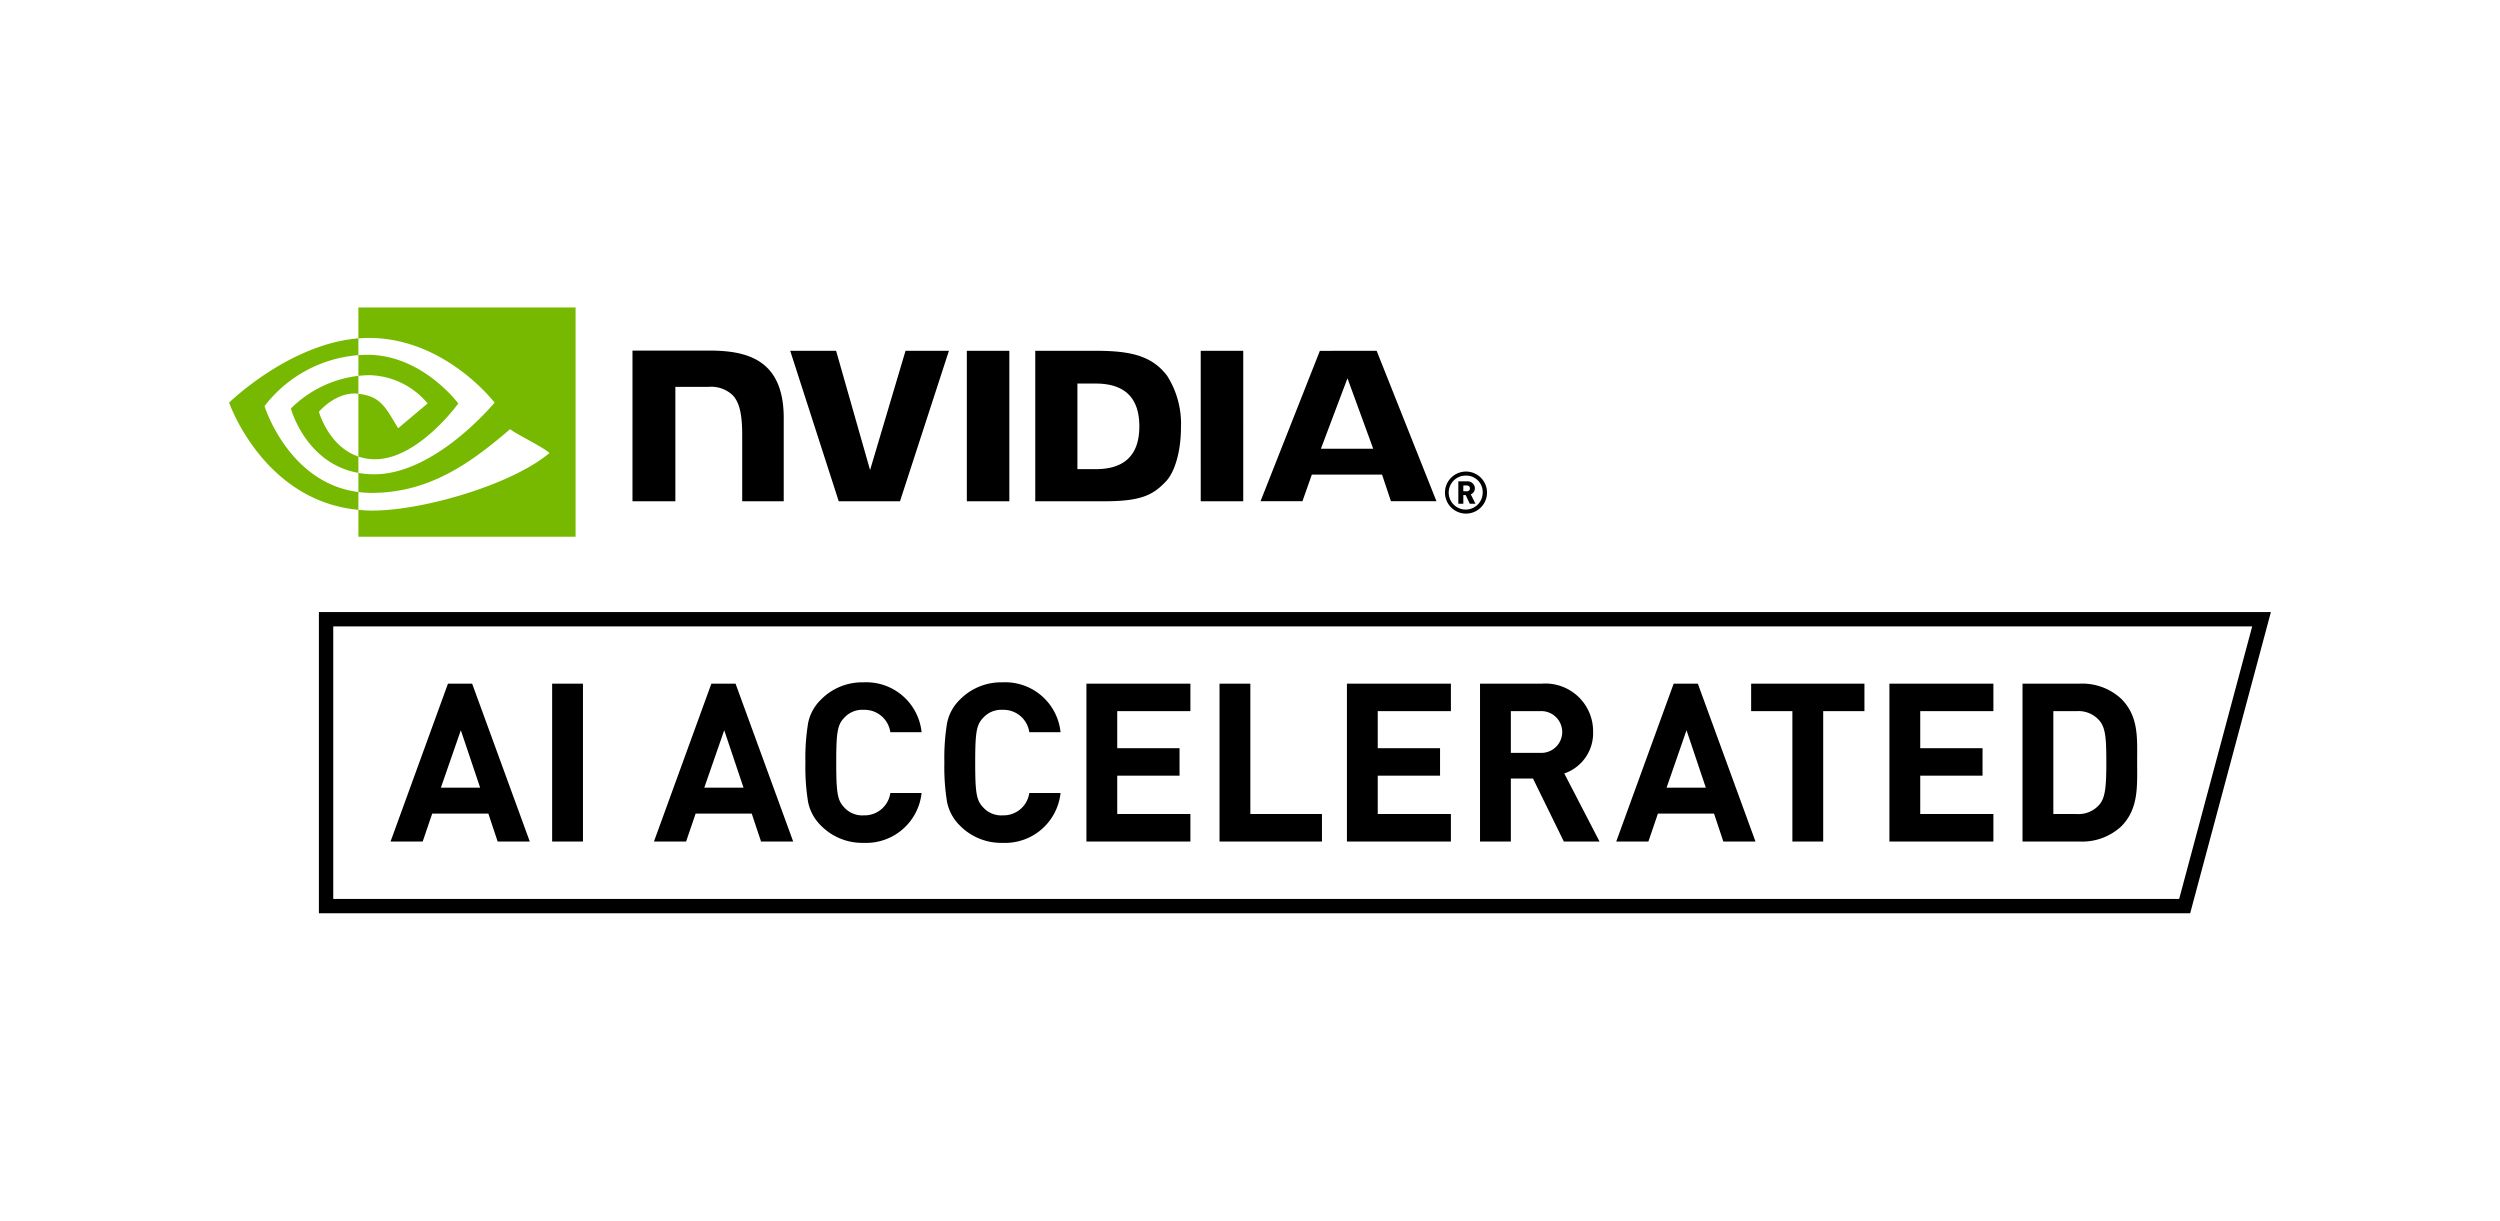<?xml version="1.0" encoding="UTF-8"?>
<svg xmlns="http://www.w3.org/2000/svg" data-name="Layer 1" viewBox="0 0 256 125" width="800" height="390.625"><path fill="#fff" d="M0 0h256v125H0z"/><path fill="#76b900" d="M36.7 38.488v-2.12c.205-.015.413-.026.625-.033 5.8-.182 9.605 4.984 9.605 4.984s-4.11 5.708-8.516 5.708a5.344 5.344 0 0 1-1.715-.274v-6.43c2.258.272 2.712 1.27 4.07 3.532l3.02-2.545a7.994 7.994 0 0 0-5.92-2.89 10.947 10.947 0 0 0-1.17.068m0-7.005v3.168c.208-.017.417-.03.626-.038 8.066-.271 13.32 6.615 13.32 6.615s-6.035 7.34-12.323 7.34a9.28 9.28 0 0 1-1.623-.143v1.958a10.68 10.68 0 0 0 1.351.088c5.852 0 10.084-2.989 14.182-6.526.679.544 3.46 1.868 4.032 2.448-3.896 3.261-12.976 5.89-18.124 5.89-.496 0-.973-.03-1.44-.075v2.752h22.24V31.483zm0 15.27v1.672c-5.412-.965-6.914-6.591-6.914-6.591a11.7 11.7 0 0 1 6.914-3.346v1.834h-.008c-2.265-.272-4.035 1.844-4.035 1.844s.992 3.562 4.043 4.587m-9.613-5.163a13.404 13.404 0 0 1 9.613-5.222V34.65c-7.094.569-13.238 6.577-13.238 6.577s3.48 10.06 13.238 10.98v-1.825c-7.16-.9-9.613-8.793-9.613-8.793z" data-name="Eye Mark"/><path d="M99.003 35.92l.001 15.41h4.352V35.92zm-34.237-.022V51.33h4.391V39.612l3.402.002a3.199 3.199 0 0 1 2.472.86c.688.733.97 1.915.97 4.08v6.775h4.253v-8.525c0-6.085-3.878-6.906-7.673-6.906h-7.815m41.244.022v15.41h7.06c3.76 0 4.988-.626 6.315-2.029.939-.984 1.545-3.145 1.545-5.507a9.145 9.145 0 0 0-1.409-5.302c-1.612-2.152-3.935-2.572-7.403-2.572zm4.317 3.355h1.872c2.714 0 4.47 1.22 4.47 4.382 0 3.164-1.756 4.383-4.47 4.383h-1.872zm-17.6-3.355l-3.631 12.213-3.48-12.213h-4.699l4.97 15.41h6.273l5.01-15.41zm30.228 15.41h4.353V35.92h-4.354zm12.2-15.405l-6.077 15.4h4.292l.961-2.723h7.192l.91 2.722h4.66l-6.124-15.4zm2.826 2.81l2.636 7.214h-5.356zM150.118 52.593a2.153 2.153 0 1 1 2.153-2.153 2.152 2.152 0 0 1-2.153 2.153zm0-3.892a1.74 1.74 0 1 0 1.709 1.74 1.688 1.688 0 0 0-1.71-1.74zm.387 2.881l-.417-.886h-.244v.886h-.511v-2.29h.934a.725.725 0 0 1 .76.72.645.645 0 0 1-.421.607l.481.963zm-.304-1.867h-.357v.594h.357a.298.298 0 1 0 0-.594zM50.959 86.172l-.953-2.862H44.26l-.976 2.862h-3.292l5.88-16.166h2.475l5.903 16.166zm-3.77-11.396l-2.043 5.88h4.02zm9.35 11.396V70.006h3.156v16.166zm21.392 0l-.954-2.862h-5.744l-.977 2.862h-3.292l5.88-16.166h2.475l5.903 16.166zm-3.77-11.396l-2.043 5.88h4.018zm14.262 11.532a5.922 5.922 0 0 1-4.36-1.77 4.667 4.667 0 0 1-1.317-2.43 22.038 22.038 0 0 1-.272-4.02 22 22 0 0 1 .272-4.016 4.58 4.58 0 0 1 1.317-2.43 5.922 5.922 0 0 1 4.36-1.772 5.696 5.696 0 0 1 5.948 5.109H91.17a2.665 2.665 0 0 0-2.725-2.293 2.496 2.496 0 0 0-2.02.84c-.66.703-.795 1.43-.795 4.563s.136 3.86.794 4.564a2.493 2.493 0 0 0 2.02.84A2.665 2.665 0 0 0 91.17 81.2h3.2a5.712 5.712 0 0 1-5.947 5.108zm14.229 0a5.922 5.922 0 0 1-4.36-1.77 4.667 4.667 0 0 1-1.316-2.43 22.038 22.038 0 0 1-.273-4.02 22 22 0 0 1 .273-4.016 4.58 4.58 0 0 1 1.317-2.43 5.922 5.922 0 0 1 4.359-1.772 5.696 5.696 0 0 1 5.948 5.109H105.4a2.665 2.665 0 0 0-2.725-2.293 2.496 2.496 0 0 0-2.02.84c-.659.703-.795 1.43-.795 4.563s.136 3.86.795 4.564a2.493 2.493 0 0 0 2.02.84 2.665 2.665 0 0 0 2.725-2.293h3.201a5.712 5.712 0 0 1-5.948 5.108zm8.597-.136V70.006h10.648v2.816h-7.492v3.792h6.38v2.814h-6.38v3.928h7.492v2.816zm13.63 0V70.006h3.156v13.35h7.333v2.816zm13.046 0V70.006h10.648v2.816h-7.492v3.792h6.38v2.814h-6.38v3.928h7.492v2.816zm22.212 0l-3.156-6.447h-2.27v6.447h-3.157V70.006h6.335a4.887 4.887 0 0 1 5.245 4.95 4.354 4.354 0 0 1-2.952 4.246l3.61 6.97zm-2.452-13.35h-2.974v4.27h2.974a2.14 2.14 0 1 0 0-4.27zm18.785 13.35l-.954-2.862h-5.744l-.976 2.862h-3.293l5.881-16.166h2.474l5.904 16.166zm-3.77-11.396l-2.042 5.88h4.018zm13.996-1.954v13.35h-3.156v-13.35h-4.223v-2.816h11.602v2.816zm6.78 13.35V70.006h10.648v2.816h-7.492v3.792h6.38v2.814h-6.38v3.928h7.492v2.816zm23.733-1.543a5.884 5.884 0 0 1-4.268 1.543h-5.835V70.006h5.835a5.885 5.885 0 0 1 4.268 1.545c1.817 1.816 1.635 4.041 1.635 6.47s.182 4.79-1.635 6.608zm-2.202-10.808a2.818 2.818 0 0 0-2.361-.999h-2.384v10.534h2.384a2.814 2.814 0 0 0 2.36-.999c.591-.726.682-1.884.682-4.336s-.09-3.473-.681-4.2zM34.125 92.048V64.144h196.5l-7.478 27.904zM232.54 62.675H32.656v30.842h191.618z"/></svg>
